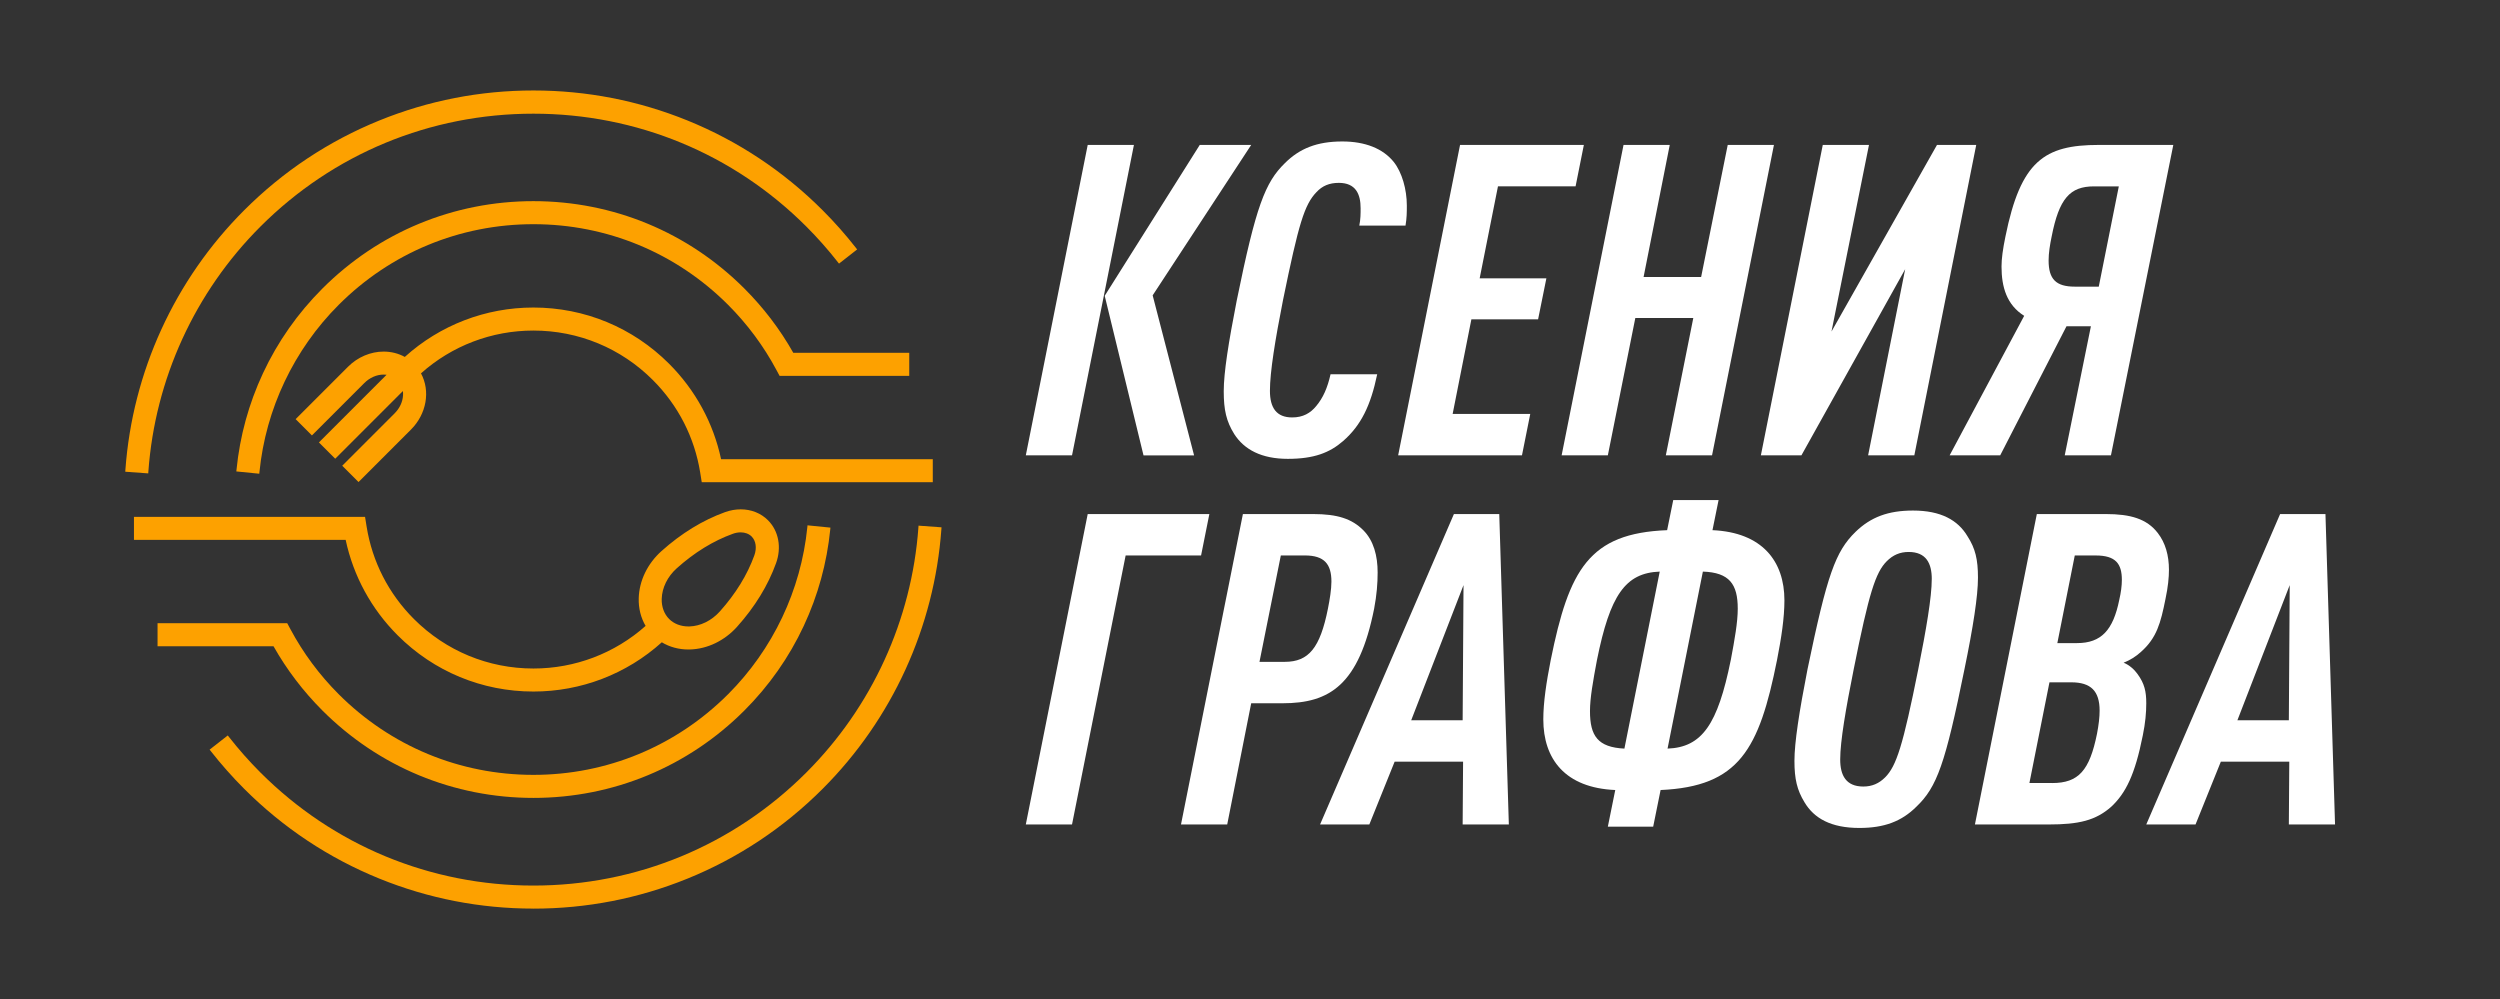 <?xml version="1.0" encoding="UTF-8"?> <svg xmlns="http://www.w3.org/2000/svg" id="_Слой_1" data-name=" Слой 1" version="1.1" viewBox="0 0 1319.42 527.27"><rect x="0" y="0" width="1319.42" height="527.27" fill="#333333" stroke="none"/><defs><style> .cls-1 { fill: #fda100; } .cls-1, .cls-2 { stroke-width: 0px; } .cls-2 { fill: #fff; } </style></defs><g><g><path class="cls-1" d="M281.51,479.53c-28.04,0-55.37-5.32-81.24-15.81-26.78-10.86-50.81-26.82-71.42-47.43-6.25-6.25-12.17-12.94-17.6-19.87l-.62-.79,9.58-7.49.62.79c5.11,6.54,10.7,12.85,16.61,18.77,38.48,38.48,89.64,59.67,144.06,59.67s105.58-21.19,144.06-59.67c34.61-34.62,55.62-80.53,59.14-129.28l.07-1,12.13.88-.07,1c-3.73,51.67-25.99,100.32-62.67,137.01-20.61,20.61-44.64,36.56-71.42,47.43-25.87,10.49-53.2,15.81-81.24,15.81v-.02Z"></path><path class="cls-1" d="M485.7,278.49c-3.54,48.99-24.64,95.13-59.43,129.92-38.67,38.67-90.08,59.97-144.77,59.97s-106.1-21.3-144.77-59.97c-5.94-5.94-11.56-12.28-16.69-18.86l-8,6.26c5.39,6.9,11.29,13.55,17.51,19.78,20.51,20.51,44.43,36.39,71.09,47.21,25.75,10.44,52.95,15.74,80.86,15.74s55.11-5.29,80.86-15.74c26.66-10.81,50.58-26.69,71.09-47.21,36.51-36.51,58.66-84.94,62.38-136.37l-10.13-.73h0Z"></path></g><g><path class="cls-1" d="M66.11,248.96l.07-1c3.74-51.66,25.99-100.31,62.67-136.98,20.61-20.61,44.64-36.56,71.42-47.42,25.87-10.49,53.2-15.81,81.24-15.81s55.37,5.32,81.24,15.81c26.78,10.86,50.81,26.82,71.42,47.42,6.27,6.27,12.19,12.96,17.59,19.87l.62.79-9.58,7.49-.62-.79c-5.1-6.53-10.69-12.84-16.61-18.76-38.42-38.42-89.58-59.58-144.06-59.58s-105.64,21.16-144.06,59.58c-34.61,34.61-55.61,80.51-59.14,129.26l-.07,1-12.13-.88h0Z"></path><path class="cls-1" d="M136.74,118.87c79.82-79.82,209.71-79.83,289.54,0,5.95,5.95,11.56,12.29,16.69,18.85l8.01-6.26c-5.38-6.88-11.27-13.54-17.51-19.78-20.51-20.51-44.43-36.39-71.09-47.21-25.75-10.44-52.95-15.74-80.86-15.74s-55.11,5.29-80.86,15.74c-26.66,10.81-50.58,26.69-71.09,47.21-36.5,36.5-58.66,84.93-62.38,136.35l10.13.73c3.54-48.99,24.65-95.12,59.43-129.9h-.01Z"></path></g><g><path class="cls-1" d="M370.36,254.5l-.82-5.11c-2.99-18.58-11.62-35.45-24.98-48.81-16.84-16.84-39.24-26.12-63.06-26.12-21.96,0-42.99,8.01-59.31,22.58,5.05,9.37,2.93,21.46-5.29,29.68l-27.68,27.68-8.6-8.6,27.68-27.68c2.64-2.64,4.21-6,4.41-9.45.05-.78.02-1.54-.08-2.28l-35.71,35.71-8.6-8.6,35.71-35.71c-.51-.07-1.03-.1-1.55-.1-3.65,0-7.35,1.62-10.17,4.44l-27.68,27.68-8.6-8.6,27.68-27.68c5.07-5.07,11.91-7.97,18.77-7.97,3.98,0,7.83.97,11.16,2.82,18.62-16.82,42.68-26.07,67.85-26.07,27.07,0,52.51,10.54,71.65,29.68,13.89,13.89,23.36,31.28,27.43,50.36h111.73v12.16h-121.96.02Z"></path><path class="cls-1" d="M345.27,199.87c13.5,13.5,22.24,30.57,25.26,49.35l.69,4.27h120.11v-10.16h-111.54c-3.94-19.22-13.33-36.66-27.32-50.65-18.95-18.95-44.15-29.39-70.95-29.39-25.31,0-49.18,9.31-67.72,26.3-8.83-5.31-21.08-3.66-29.36,4.63l-26.98,26.98,7.18,7.18,26.97-26.98c4.14-4.14,9.81-5.62,14.44-4.22l-36.3,36.3,7.18,7.18,36.3-36.3c.41,1.35.58,2.82.49,4.35-.22,3.69-1.89,7.28-4.7,10.09l-26.98,26.98,7.18,7.18,26.98-26.98c8.23-8.23,9.91-20.36,4.74-29.18,16.62-15.1,37.96-23.37,60.57-23.37,24.09,0,46.73,9.38,63.76,26.41v.03Z"></path></g><g><path class="cls-1" d="M281.51,364.97c-27.07,0-52.52-10.54-71.65-29.68-13.89-13.89-23.36-31.29-27.43-50.36h-111.73v-12.16h121.96l.82,5.12c2.99,18.58,11.62,35.45,24.98,48.81,16.84,16.84,39.24,26.12,63.06,26.12,21.92,0,42.91-7.98,59.21-22.49-2.52-4.29-3.78-9.32-3.63-14.61.25-9.21,4.63-18.27,12-24.87,10.5-9.4,21.79-16.31,33.55-20.56,2.73-.98,5.51-1.48,8.27-1.48,5.57,0,10.68,2.04,14.39,5.75,5.64,5.64,7.28,14.33,4.27,22.66-4.24,11.77-11.16,23.05-20.56,33.55-6.6,7.37-15.66,11.75-24.87,12-.28,0-.56.01-.83.01-5.1,0-9.93-1.31-14.04-3.8-18.6,16.77-42.64,25.99-67.76,25.99h0ZM390.9,280.96c-1.35,0-2.74.25-4.14.76-10.29,3.71-20.24,9.83-29.57,18.18-4.89,4.38-7.79,10.27-7.96,16.14-.12,4.22,1.28,8.01,3.92,10.65,2.53,2.53,6.15,3.93,10.18,3.93h.47c5.88-.16,11.76-3.06,16.14-7.96,8.35-9.33,14.47-19.28,18.18-29.57,1.39-3.86.84-7.66-1.43-9.94-1.41-1.41-3.47-2.19-5.8-2.19h0Z"></path><path class="cls-1" d="M210.56,334.58c18.95,18.95,44.15,29.39,70.95,29.39,25.28,0,49.12-9.29,67.65-26.24,4.07,2.64,8.94,4.05,14.15,4.05.27,0,.54,0,.81-.01,8.93-.25,17.74-4.5,24.15-11.67,9.31-10.4,16.16-21.58,20.36-33.22,2.87-7.97,1.33-16.25-4.04-21.61-5.36-5.36-13.65-6.91-21.61-4.04-11.65,4.2-22.82,11.05-33.23,20.36-7.17,6.42-11.42,15.22-11.67,24.15-.15,5.44,1.22,10.53,3.92,14.77-16.61,15.06-37.92,23.3-60.5,23.3-24.09,0-46.73-9.38-63.76-26.41-13.5-13.5-22.24-30.57-25.26-49.35l-.69-4.27h-120.11v10.16h111.54c3.94,19.22,13.33,36.66,27.32,50.65h.02ZM348.24,316.01c.17-6.15,3.19-12.3,8.29-16.86,9.42-8.44,19.48-14.62,29.89-18.37,1.52-.55,3.04-.82,4.48-.82,2.56,0,4.87.85,6.51,2.48,2.55,2.55,3.19,6.76,1.67,10.98-3.75,10.41-9.94,20.47-18.37,29.89-4.56,5.1-10.71,8.12-16.86,8.29-4.52.12-8.55-1.37-11.38-4.21h0c-2.84-2.84-4.34-6.88-4.21-11.39h-.02Z"></path></g><g><path class="cls-1" d="M124.73,248.81l.1-1c1.77-17.69,6.47-34.79,13.96-50.82,7.75-16.6,18.3-31.64,31.37-44.71,29.74-29.74,69.29-46.12,111.35-46.12s81.61,16.38,111.35,46.12c10.14,10.14,18.82,21.55,25.81,33.92h61.2v12.16h-68.44l-1.72-3.21c-6.72-12.56-15.28-24.09-25.45-34.27-27.45-27.45-63.94-42.56-102.75-42.56s-75.3,15.11-102.75,42.56c-23.64,23.64-38.5,54.95-41.82,88.14l-.1,1-12.1-1.21h0Z"></path><path class="cls-1" d="M392.15,153c-29.55-29.55-68.85-45.83-110.64-45.83s-81.09,16.28-110.64,45.83c-12.98,12.98-23.47,27.93-31.17,44.42-7.44,15.94-12.1,32.93-13.87,50.5l10.11,1.01c3.35-33.43,18.31-64.94,42.11-88.75,27.63-27.63,64.38-42.85,103.46-42.85s75.82,15.22,103.46,42.85c10.24,10.24,18.87,21.85,25.63,34.5l1.44,2.69h66.84v-10.16h-60.79c-7-12.49-15.71-23.99-25.93-34.21h-.01Z"></path></g><g><path class="cls-1" d="M281.51,421.11c-42.06,0-81.61-16.38-111.35-46.12-10.14-10.14-18.82-21.55-25.81-33.92h-61.2v-12.16h68.44l1.72,3.21c6.72,12.57,15.28,24.09,25.45,34.27,27.45,27.45,63.94,42.56,102.75,42.56s75.3-15.12,102.75-42.56c23.64-23.64,38.5-54.94,41.82-88.14l.1-1,12.1,1.21-.1,1c-1.77,17.69-6.47,34.78-13.96,50.82-7.75,16.6-18.3,31.64-31.37,44.71-29.74,29.74-69.29,46.12-111.35,46.12h0Z"></path><path class="cls-1" d="M170.86,374.28c29.55,29.55,68.85,45.83,110.64,45.83s81.09-16.28,110.64-45.83c12.98-12.98,23.47-27.93,31.17-44.42,7.44-15.94,12.1-32.93,13.87-50.5l-10.11-1.01c-3.35,33.43-18.31,64.94-42.11,88.75-27.63,27.63-64.38,42.85-103.46,42.85s-75.82-15.22-103.46-42.85c-10.24-10.24-18.87-21.85-25.63-34.5l-1.44-2.69h-66.84v10.16h60.78c7,12.49,15.71,23.99,25.93,34.21h.02Z"></path></g></g><g><path class="cls-2" d="M574.06,76.49h24.39l-32.67,163.83h-24.39l32.67-163.83ZM583.03,156.11l50.16-79.62h27.15l-52,79.39,21.86,84.45h-26.69l-20.48-84.22Z"></path><path class="cls-2" d="M652.75,158.41c10.12-49.7,14.96-62.13,25.31-72.25,7.82-7.82,17.03-11.5,30.37-11.5,11.97,0,21.4,3.68,27.15,10.81,4.37,5.52,6.9,14.5,6.9,23.01,0,3.45,0,6.44-.69,10.58h-24.39c.69-3.45.69-6.21.69-9.2,0-7.36-2.53-13.35-11.5-13.35-5.06,0-8.74,1.61-11.74,4.83-6.44,6.67-9.43,16.57-17.72,57.07-4.14,20.94-6.9,37.97-6.9,47.86,0,8.97,3.45,14.04,11.74,14.04,5.75,0,9.66-2.3,12.66-5.98,3.68-4.37,5.98-9.66,7.59-16.8h24.62c-3.45,16.57-8.51,26.92-17.95,35.21-7.13,6.21-15.42,9.43-29.22,9.43s-23.01-4.83-28.3-13.12c-4.14-6.67-5.52-12.66-5.52-22.55s2.53-25.77,6.9-48.09Z"></path><path class="cls-2" d="M770.56,76.49h65.35l-4.37,21.86h-40.96l-9.66,48.55h35.21l-4.37,21.63h-35.21l-9.89,49.93h40.96l-4.37,21.86h-65.35l32.67-163.83Z"></path><path class="cls-2" d="M856.85,76.49h24.39l-13.81,69.72h30.37l14.04-69.72h24.39l-32.67,163.83h-24.39l14.5-72.48h-30.6l-14.5,72.48h-24.39l32.67-163.83Z"></path><path class="cls-2" d="M962,76.49h24.39l-19.79,98.48,55.68-98.48h20.71l-32.67,163.83h-24.39l19.56-98.25-54.76,98.25h-21.4l32.67-163.83Z"></path><path class="cls-2" d="M1068.31,166.69c-9.2-5.75-11.97-15.19-11.97-26,0-4.14.69-9.2,2.07-15.88,8.05-39.81,20.48-48.32,49.24-48.32h39.35l-32.91,163.83h-24.39l13.81-68.11h-12.89l-34.98,68.11h-26.69l39.35-73.63ZM1081.19,137.47c0,9.89,3.91,13.81,13.81,13.81h12.66l10.58-52.92h-13.12c-12.66,0-18.41,6.44-22.32,26.46-.92,4.37-1.61,8.74-1.61,12.66Z"></path><path class="cls-2" d="M574.06,271.3h64.2l-4.37,21.86h-39.81l-28.3,141.97h-24.39l32.67-163.83Z"></path><path class="cls-2" d="M655.97,271.3h37.05c12.89,0,20.48,2.53,26.46,8.51,5.52,5.52,7.59,13.58,7.59,22.32,0,5.75-.46,11.74-1.84,19.1-8.05,40.27-23.47,49.93-48.32,49.93h-16.57l-12.66,63.97h-24.39l32.67-163.83ZM678.06,349.3c12.66,0,18.64-7.36,22.78-28.07.92-4.6,1.84-10.12,1.84-14.27,0-9.2-3.68-13.81-14.04-13.81h-12.66l-11.27,56.15h13.35Z"></path><path class="cls-2" d="M771.94,435.13l.23-33.13h-36.13l-13.35,33.13h-26l70.64-163.83h23.93l5.06,163.83h-24.39ZM772.4,308.8l-27.61,71.33h27.15l.46-71.33Z"></path><path class="cls-2" d="M852.48,416.95c-26.46-1.15-37.97-16.34-37.97-37.28,0-8.97,1.61-19.56,3.91-31.29,9.66-47.86,20.25-66.96,61.44-68.57l3.22-15.88h23.93l-3.22,15.88c26.23,1.15,37.97,16.34,37.97,37.05,0,9.2-1.61,19.79-3.91,31.52-9.43,47.17-20.02,66.73-61.44,68.57l-3.91,19.33h-23.93l3.91-19.33ZM857.31,395.09l18.64-93.42c-18.18.69-26.23,12.42-33.13,46.71-2.07,11.04-3.68,20.02-3.68,26.92,0,13.12,4.14,19.1,18.18,19.79ZM913.45,348.38c2.07-11.04,3.68-20.02,3.68-27.15,0-12.89-4.37-19.1-18.41-19.56l-18.64,93.42c18.18-.69,26.46-12.66,33.36-46.71Z"></path><path class="cls-2" d="M979.26,280.73c8.05-7.82,17.26-11.28,30.37-11.28,14.73,0,23.7,5.06,28.76,13.58,4.14,6.44,5.52,12.2,5.52,21.86s-2.53,26-7.13,48.32c-10.12,49.93-14.5,62.13-25.31,72.48-7.82,7.82-17.03,11.28-30.14,11.28-14.96,0-23.93-5.06-28.99-13.58-3.91-6.44-5.29-12.2-5.29-21.86s2.53-26,6.9-48.32c10.35-49.93,14.73-62.13,25.31-72.48ZM1019.53,305.58c0-8.28-2.99-14.27-12.2-14.27-4.6,0-8.28,1.61-11.51,4.83-5.98,5.98-9.43,16.8-17.49,57.07-4.14,20.71-7.13,37.97-7.13,47.63,0,8.28,2.99,14.27,12.2,14.27,4.6,0,8.28-1.61,11.5-4.83,5.98-5.98,9.43-16.8,17.49-57.06,4.14-20.71,7.13-37.97,7.13-47.63Z"></path><path class="cls-2" d="M1074.98,271.3h36.36c13.12,0,21.63,2.53,27.38,9.89,4.14,5.29,5.98,11.96,5.98,19.56,0,3.91-.46,8.97-1.84,15.42-2.53,12.66-4.6,20.48-12.89,27.84-2.76,2.53-5.75,4.37-9.2,5.75,2.99,1.15,5.75,3.68,7.36,5.98,3.68,5.06,4.6,9.2,4.6,15.42,0,4.83-.46,10.35-1.84,17.03-4.14,20.71-8.97,30.37-16.57,37.51-8.28,7.36-17.26,9.43-33.13,9.43h-38.89l32.67-163.83ZM1083.03,413.27c14.04,0,19.79-6.67,23.7-26,.92-4.83,1.38-8.74,1.38-12.2,0-10.35-4.6-14.96-14.96-14.96h-11.51l-10.58,53.15h11.96ZM1096.15,339.41c12.89,0,19.1-6.9,22.32-22.78.92-3.91,1.38-7.59,1.38-10.58,0-8.51-3.22-12.89-13.81-12.89h-11.04l-9.2,46.25h10.35Z"></path><path class="cls-2" d="M1207.98,435.13l.23-33.13h-36.13l-13.35,33.13h-26l70.64-163.83h23.93l5.06,163.83h-24.39ZM1208.44,308.8l-27.61,71.33h27.15l.46-71.33Z"></path></g></svg> 
